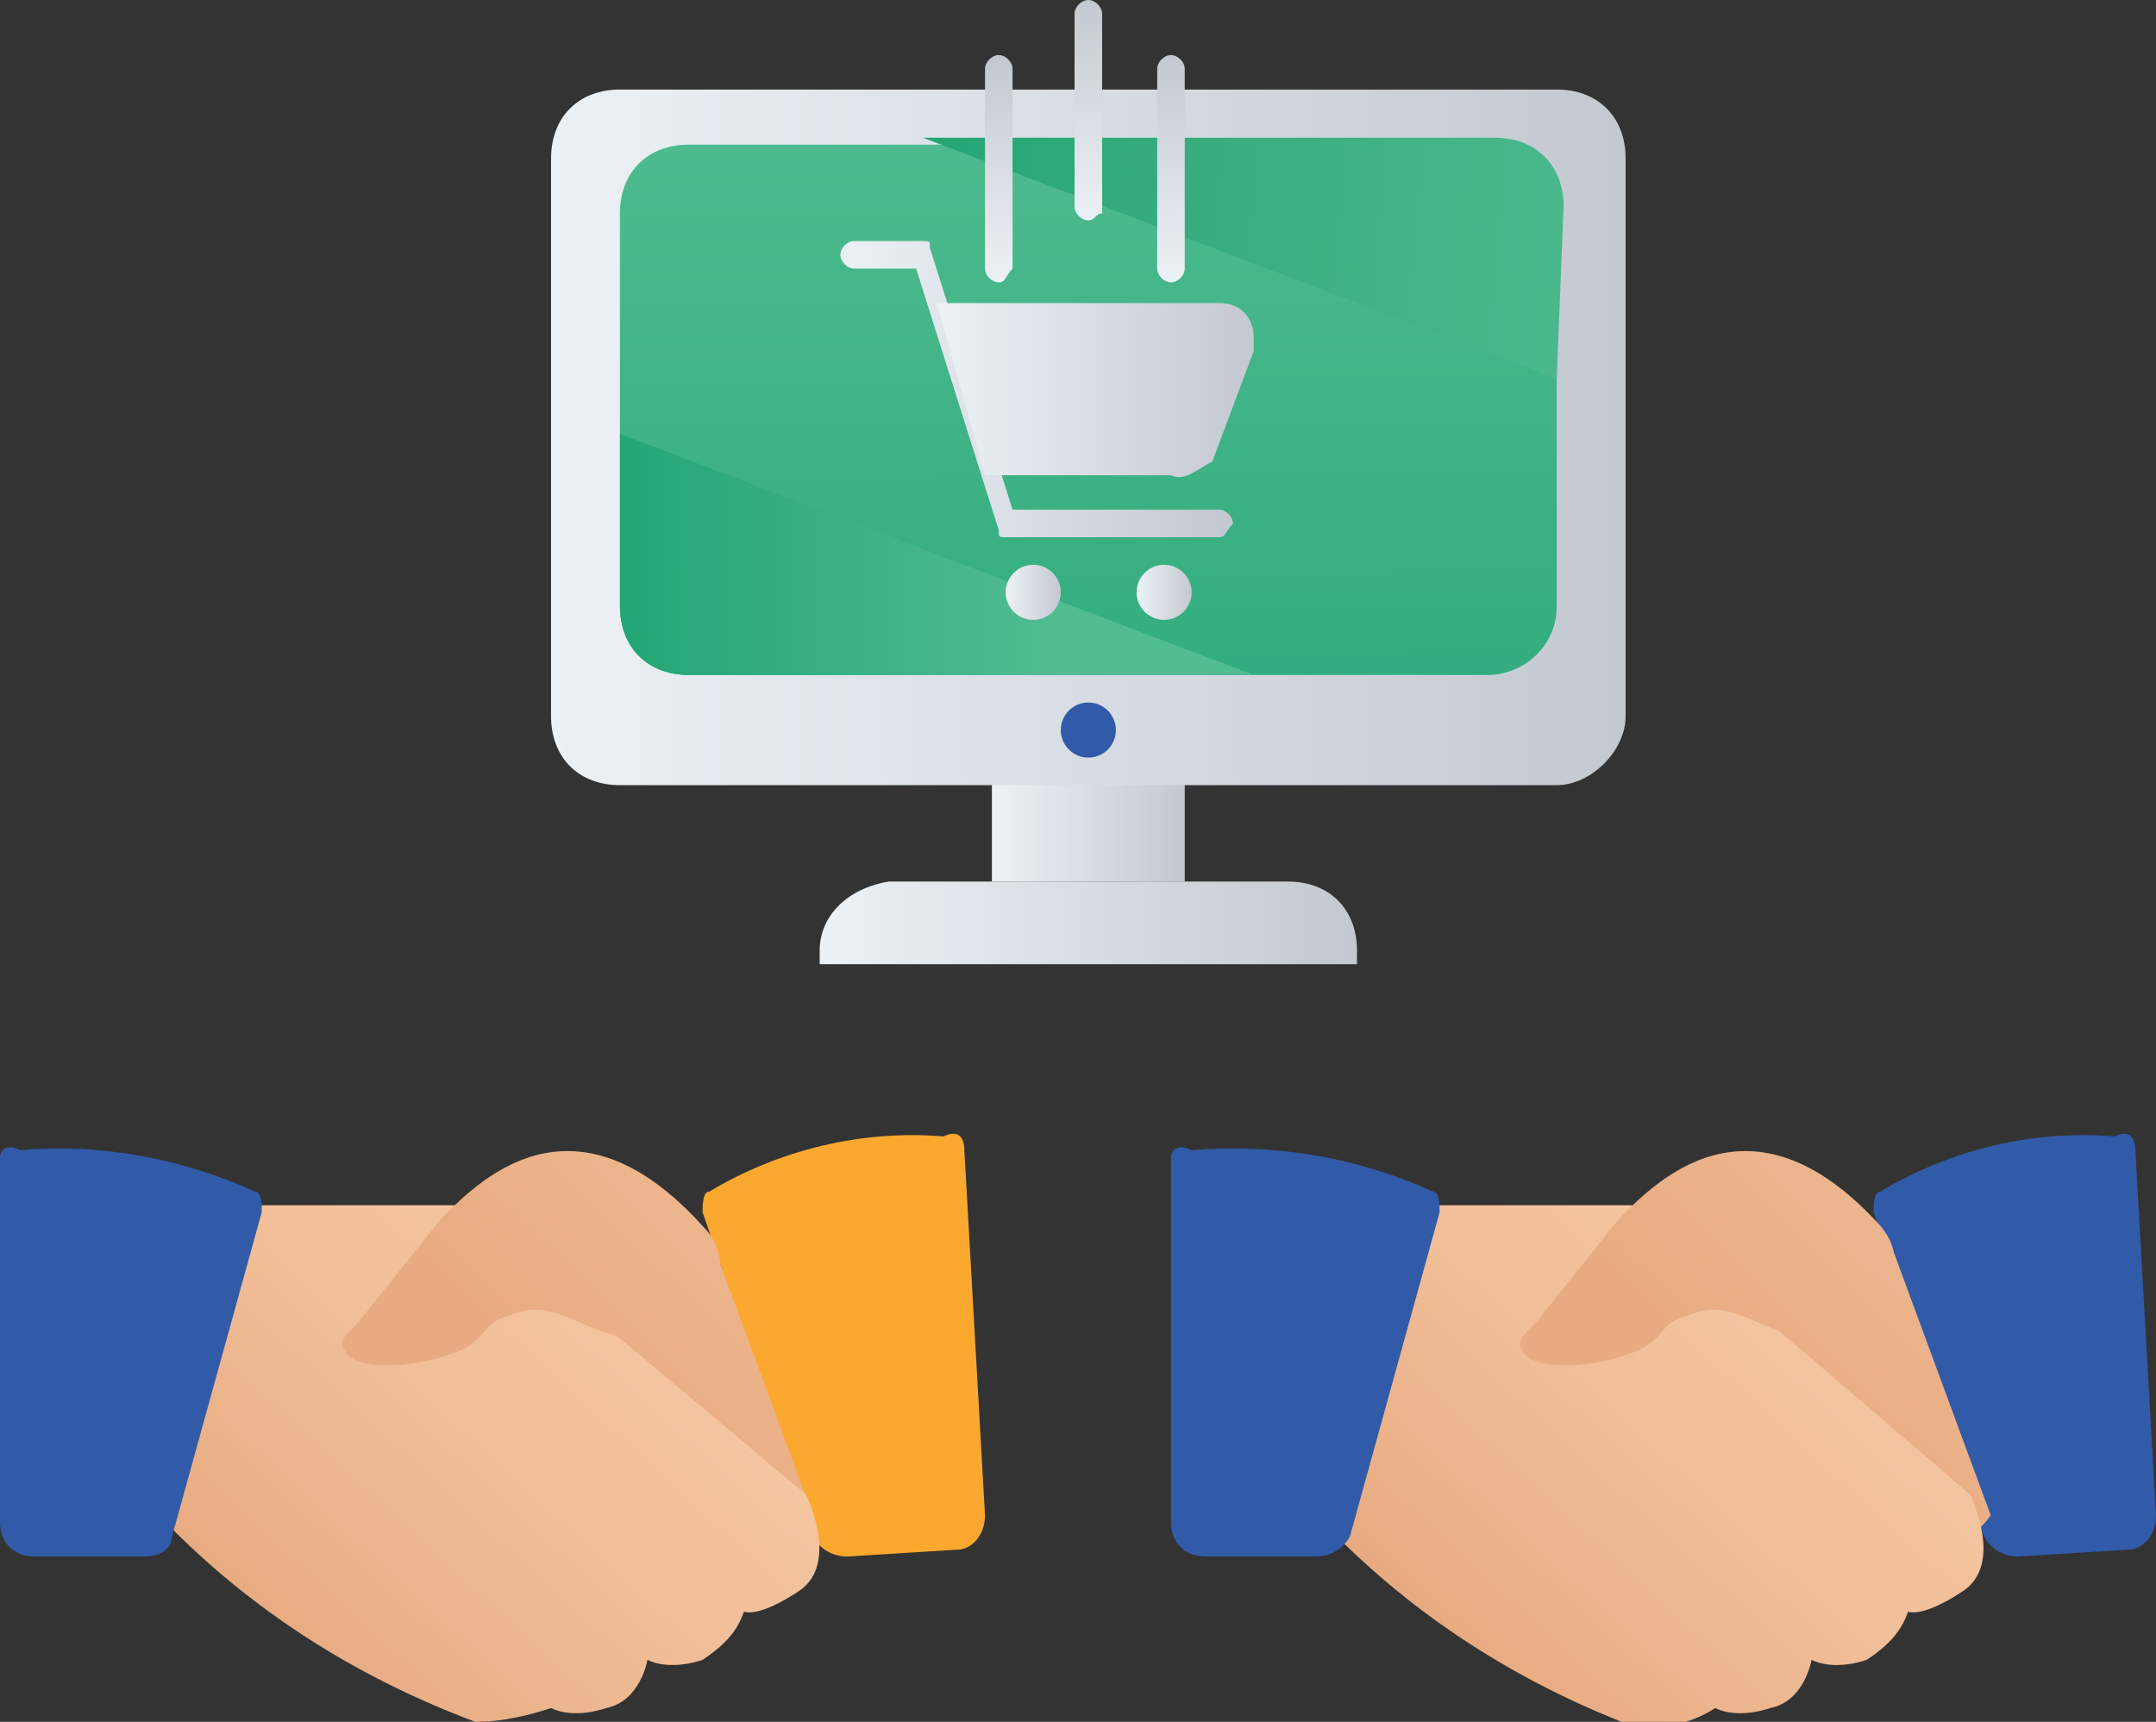 <?xml version="1.0" encoding="utf-8"?>
<!-- Generator: Adobe Illustrator 26.2.1, SVG Export Plug-In . SVG Version: 6.00 Build 0)  -->
<svg version="1.1" id="Layer_1" xmlns="http://www.w3.org/2000/svg" xmlns:xlink="http://www.w3.org/1999/xlink" x="0px" y="0px"
	 viewBox="0 0 31.3 25" style="enable-background:new 0 0 31.3 25;" xml:space="preserve">
<rect x="0" y="0" width="31.3" height="25" fill="#333333" stroke="none"/>
<style type="text/css">
	.st0{fill:url(#SVGID_1_);}
	.st1{fill:url(#SVGID_00000143576653482634772880000018284143201341449387_);}
	.st2{fill:url(#SVGID_00000083788816570611234980000004658340718045226903_);}
	.st3{fill:url(#SVGID_00000057839347670234358630000008770227887921368756_);}
	.st4{fill:#315BA8;}
	.st5{fill:url(#SVGID_00000182517135872385642560000002131017320454659981_);}
	.st6{fill:url(#SVGID_00000018212787360440746270000000186925671964777401_);}
	.st7{fill:url(#SVGID_00000055672956971164156090000001286891100699045561_);}
	.st8{fill:url(#SVGID_00000135674780231838549340000009497213916644888504_);}
	.st9{fill:url(#SVGID_00000129891359419556879130000005766021687152980656_);}
	.st10{fill:url(#SVGID_00000051376470841059851790000004733875699256781959_);}
	.st11{fill:url(#SVGID_00000003796821170315692280000010669971273981324475_);}
	.st12{fill:url(#R_00000112608548306595765970000001699800178458834842_);}
	.st13{fill:url(#R_00000152240953216371700520000005842118323970414488_);}
	.st14{fill:url(#S_00000108987518326847532930000009163153011476762043_);}
	.st15{fill:url(#SVGID_00000001641087779973786900000012113812834442270097_);}
	.st16{fill:url(#T_00000129179859570571552810000010596230584094381730_);}
	.st17{fill:#FAA82F;}
	.st18{fill:url(#S_00000096773472420246098200000016091508006626940850_);}
	.st19{fill:url(#SVGID_00000169521689344265127830000000194802429996797356_);}
	.st20{fill:url(#T_00000130621957999638645600000007272218589162065551_);}
</style>
<linearGradient id="SVGID_1_" gradientUnits="userSpaceOnUse" x1="14.41" y1="15.255" x2="17.16" y2="15.255" gradientTransform="matrix(1 0 0 -1 0 26.98)">
	<stop  offset="0" style="stop-color:#EBF1F5"/>
	<stop  offset="1" style="stop-color:#C4C9D1"/>
</linearGradient>
<path class="st0" d="M14.4,10.6h2.8v2.2h-2.8V10.6z"/>
<linearGradient id="SVGID_00000165947060326860626560000008249254538925934749_" gradientUnits="userSpaceOnUse" x1="8" y1="20.625" x2="23.55" y2="20.625" gradientTransform="matrix(1 0 0 -1 0 26.98)">
	<stop  offset="0" style="stop-color:#EBF1F5"/>
	<stop  offset="1" style="stop-color:#C4C9D1"/>
</linearGradient>
<path style="fill:url(#SVGID_00000165947060326860626560000008249254538925934749_);" d="M22.6,11.4H9c-0.6,0-1-0.4-1-1V2.3
	c0-0.6,0.4-1,1-1h13.6c0.6,0,1,0.4,1,1c0,0,0,0,0,0v8.1C23.6,10.9,23.1,11.4,22.6,11.4z"/>
<linearGradient id="SVGID_00000083059085348153287240000015289404064854460827_" gradientUnits="userSpaceOnUse" x1="15.809" y1="11.59" x2="15.749" y2="26.23" gradientTransform="matrix(1 0 0 -1 0 26.98)">
	<stop  offset="0" style="stop-color:#1FA373"/>
	<stop  offset="1" style="stop-color:#52BD91"/>
</linearGradient>
<path style="fill:url(#SVGID_00000083059085348153287240000015289404064854460827_);" d="M21.6,9.8H10c-0.6,0-1-0.4-1-1V3.1
	c0-0.6,0.4-1,1-1h11.6c0.6,0,1,0.4,1,1v5.7C22.6,9.4,22.1,9.8,21.6,9.8z"/>
<linearGradient id="SVGID_00000026850643676663481000000018140651135467481492_" gradientUnits="userSpaceOnUse" x1="11.87" y1="13.54" x2="19.69" y2="13.54" gradientTransform="matrix(1 0 0 -1 0 26.98)">
	<stop  offset="0" style="stop-color:#EBF1F5"/>
	<stop  offset="1" style="stop-color:#C4C9D1"/>
</linearGradient>
<path style="fill:url(#SVGID_00000026850643676663481000000018140651135467481492_);" d="M12.9,12.8h5.8c0.6,0,1,0.4,1,1V14l0,0
	h-7.8l0,0v-0.2C11.9,13.3,12.3,12.9,12.9,12.8z"/>
<circle class="st4" cx="15.8" cy="10.6" r="0.4"/>
<linearGradient id="SVGID_00000109718272396936418390000011839388448011234441_" gradientUnits="userSpaceOnUse" x1="8.37" y1="18.848" x2="15.46" y2="18.918" gradientTransform="matrix(1 0 0 -1 0 26.98)">
	<stop  offset="0" style="stop-color:#1FA373"/>
	<stop  offset="1" style="stop-color:#52BD91"/>
</linearGradient>
<path style="fill:url(#SVGID_00000109718272396936418390000011839388448011234441_);" d="M9,6.3l9.2,3.5H10c-0.6,0-1-0.4-1-1L9,6.3z
	"/>
<linearGradient id="SVGID_00000159439457691284826030000002071398280329409683_" gradientUnits="userSpaceOnUse" x1="12.411" y1="24.095" x2="25" y2="22.885" gradientTransform="matrix(1 0 0 -1 0 26.98)">
	<stop  offset="0" style="stop-color:#1FA373"/>
	<stop  offset="0.36" style="stop-color:#36AC7E"/>
	<stop  offset="1" style="stop-color:#52BD91"/>
</linearGradient>
<path style="fill:url(#SVGID_00000159439457691284826030000002071398280329409683_);" d="M22.6,5.5l-9.2-3.5h8.3c0.6,0,1,0.4,1,1
	L22.6,5.5z"/>
<linearGradient id="SVGID_00000176724240551744362540000015389047022158305449_" gradientUnits="userSpaceOnUse" x1="12.19" y1="21.275" x2="17.78" y2="21.275" gradientTransform="matrix(1 0 0 -1 0 26.98)">
	<stop  offset="0" style="stop-color:#EBF1F5"/>
	<stop  offset="1" style="stop-color:#C4C9D1"/>
</linearGradient>
<path style="fill:url(#SVGID_00000176724240551744362540000015389047022158305449_);" d="M17.7,7.8h-3.1c-0.1,0-0.1,0-0.1-0.1
	l-1.2-3.8h-0.9c-0.1,0-0.2-0.1-0.2-0.2c0-0.1,0.1-0.2,0.2-0.2h1c0.1,0,0.1,0,0.1,0.1l1.2,3.8h3c0.1,0,0.2,0.1,0.2,0.2
	C17.8,7.7,17.8,7.8,17.7,7.8L17.7,7.8z"/>
<linearGradient id="SVGID_00000183967326010326646710000011399430594708014752_" gradientUnits="userSpaceOnUse" x1="13.61" y1="21.32" x2="18.18" y2="21.32" gradientTransform="matrix(1 0 0 -1 0 26.98)">
	<stop  offset="0" style="stop-color:#EBF1F5"/>
	<stop  offset="1" style="stop-color:#C4C9D1"/>
</linearGradient>
<path style="fill:url(#SVGID_00000183967326010326646710000011399430594708014752_);" d="M13.6,4.4h4.1c0.3,0,0.5,0.2,0.5,0.5
	c0,0.1,0,0.1,0,0.2l-0.6,1.6C17.4,6.8,17.2,7,17,6.9h-2.7L13.6,4.4z"/>
<linearGradient id="SVGID_00000100373365180907220980000011238410907541980548_" gradientUnits="userSpaceOnUse" x1="14.6" y1="18.35" x2="15.39" y2="18.35" gradientTransform="matrix(1 0 0 -1 0 26.98)">
	<stop  offset="0" style="stop-color:#EBF1F5"/>
	<stop  offset="1" style="stop-color:#C4C9D1"/>
</linearGradient>
<circle style="fill:url(#SVGID_00000100373365180907220980000011238410907541980548_);" cx="15" cy="8.6" r="0.4"/>
<linearGradient id="SVGID_00000033365825253460039120000002142286826050121149_" gradientUnits="userSpaceOnUse" x1="16.51" y1="18.35" x2="17.3" y2="18.35" gradientTransform="matrix(1 0 0 -1 0 26.98)">
	<stop  offset="0" style="stop-color:#EBF1F5"/>
	<stop  offset="1" style="stop-color:#C4C9D1"/>
</linearGradient>
<circle style="fill:url(#SVGID_00000033365825253460039120000002142286826050121149_);" cx="16.9" cy="8.6" r="0.4"/>
<linearGradient id="SVGID_00000018213280014116957550000000177351924161185456_" gradientUnits="userSpaceOnUse" x1="15.77" y1="23.76" x2="15.77" y2="26.99" gradientTransform="matrix(1 0 0 -1 0 26.98)">
	<stop  offset="0" style="stop-color:#EBF1F5"/>
	<stop  offset="1" style="stop-color:#C4C9D1"/>
</linearGradient>
<path style="fill:url(#SVGID_00000018213280014116957550000000177351924161185456_);" d="M15.8,3.2c-0.1,0-0.2-0.1-0.2-0.2V0.2
	c0-0.1,0.1-0.2,0.2-0.2c0.1,0,0.2,0.1,0.2,0.2v2.9C15.9,3.1,15.9,3.2,15.8,3.2z"/>
<g>
	
		<linearGradient id="R_00000170253767234735172040000006525638454465383823_" gradientUnits="userSpaceOnUse" x1="14.47" y1="22.91" x2="14.47" y2="26.15" gradientTransform="matrix(1 0 0 -1 0 26.98)">
		<stop  offset="0" style="stop-color:#EBF1F5"/>
		<stop  offset="1" style="stop-color:#C4C9D1"/>
	</linearGradient>
	<path id="R" style="fill:url(#R_00000170253767234735172040000006525638454465383823_);" d="M14.5,4.1c-0.1,0-0.2-0.1-0.2-0.2V1
		c0-0.1,0.1-0.2,0.2-0.2c0.1,0,0.2,0.1,0.2,0.2v2.9C14.6,4,14.6,4.1,14.5,4.1C14.5,4.1,14.5,4.1,14.5,4.1L14.5,4.1z"/>
</g>
<g>
	
		<linearGradient id="R_00000082354531848446920230000002278488752223579043_" gradientUnits="userSpaceOnUse" x1="14.47" y1="22.91" x2="14.47" y2="26.15" gradientTransform="matrix(1 0 0 -1 2.58 26.98)">
		<stop  offset="0" style="stop-color:#EBF1F5"/>
		<stop  offset="1" style="stop-color:#C4C9D1"/>
	</linearGradient>
	
		<path id="R_00000044869206490441534150000009998530813443336366_" style="fill:url(#R_00000082354531848446920230000002278488752223579043_);" d="
		M17,4.1c-0.1,0-0.2-0.1-0.2-0.2V1c0-0.1,0.1-0.2,0.2-0.2c0.1,0,0.2,0.1,0.2,0.2v2.9C17.2,4,17.1,4.1,17,4.1
		C17.1,4.1,17.1,4.1,17,4.1L17,4.1z"/>
</g>
<path class="st4" d="M31,16.7l0.3,5.3c0,0.3-0.2,0.5-0.4,0.5c0,0,0,0,0,0l-1.6,0.1c-0.2,0-0.4-0.1-0.5-0.3l-1.6-4.7
	c0-0.1,0-0.3,0.1-0.3c1-0.6,2.2-0.9,3.4-0.8C30.9,16.4,31,16.5,31,16.7z"/>
<g>
	
		<linearGradient id="S_00000004548474946008520240000000012937237414925186_" gradientUnits="userSpaceOnUse" x1="32.001" y1="13.139" x2="25.441" y2="6.458" gradientTransform="matrix(1 0 0 -1 0 26.98)">
		<stop  offset="0" style="stop-color:#F6C9A6"/>
		<stop  offset="1" style="stop-color:#E8AB81"/>
	</linearGradient>
	<path id="S" style="fill:url(#S_00000004548474946008520240000000012937237414925186_);" d="M27.5,18.2l-2.6-0.5L20,21.1
		c0,0-0.4,0.9,0.1,1.3s0.8,0.3,0.8,0.3c0.1,0.2,0.3,0.5,0.5,0.6c0.2,0.1,0.5,0.1,0.8,0c0,0,0.1,0.5,0.5,0.6c0.2,0.1,0.5,0.1,0.8,0
		c0.3,0.2,0.6,0.3,1,0.2c0.6-0.1,3.8-1.2,4.4-2.1L27.5,18.2z"/>
</g>
<linearGradient id="SVGID_00000090975358570241642930000002559552926229722758_" gradientUnits="userSpaceOnUse" x1="28.581" y1="10.94" x2="19.821" y2="1.44" gradientTransform="matrix(1 0 0 -1 0 26.98)">
	<stop  offset="0" style="stop-color:#F6C9A6"/>
	<stop  offset="0.28" style="stop-color:#F5C6A2"/>
	<stop  offset="0.54" style="stop-color:#F0BD97"/>
	<stop  offset="0.8" style="stop-color:#E9AD84"/>
	<stop  offset="0.83" style="stop-color:#E8AB81"/>
</linearGradient>
<path style="fill:url(#SVGID_00000090975358570241642930000002559552926229722758_);" d="M20.7,17.5h3l4.9,4.2c0,0,0.5,1-0.1,1.4
	s-0.8,0.3-0.8,0.3c-0.1,0.3-0.3,0.5-0.6,0.7c-0.3,0.1-0.6,0.1-0.8,0c0,0-0.1,0.6-0.6,0.7c-0.3,0.1-0.6,0.1-0.8,0
	c-0.3,0.2-0.7,0.3-1.1,0.3c-1.6-0.6-3.1-1.5-4.4-2.8L20.7,17.5z"/>
<g>
	
		<linearGradient id="T_00000160169863494998272840000012715646970839932851_" gradientUnits="userSpaceOnUse" x1="30.892" y1="14.218" x2="24.341" y2="7.538" gradientTransform="matrix(1 0 0 -1 0 26.98)">
		<stop  offset="0" style="stop-color:#F6C9A6"/>
		<stop  offset="1" style="stop-color:#E8AB81"/>
	</linearGradient>
	<path id="T" style="fill:url(#T_00000160169863494998272840000012715646970839932851_);" d="M27.3,17.8c-1.9-2.1-3.3-0.6-3.8-0.1
		l-1.2,1.5c-0.2,0.2-0.3,0.3-0.2,0.4c0.1,0.3,1,0.3,1.7,0c0.4-0.2,0.3-0.4,0.7-0.5c0.7-0.3,1,0.3,2.1,0.4
		C27.1,19.5,27.9,18.5,27.3,17.8L27.3,17.8z"/>
</g>
<path class="st4" d="M17,16.8v5.3c0,0.3,0.2,0.5,0.5,0.5h1.6c0.2,0,0.4-0.1,0.5-0.3l1.3-4.7c0-0.1,0-0.3-0.1-0.3
	c-1.1-0.5-2.3-0.7-3.5-0.6C17.1,16.6,17,16.7,17,16.8L17,16.8z"/>
<path class="st17" d="M14,16.7l0.3,5.3c0,0.3-0.2,0.5-0.4,0.5c0,0,0,0,0,0l-1.6,0.1c-0.2,0-0.4-0.1-0.5-0.3l-1.6-4.7
	c0-0.1,0-0.3,0.1-0.3c1-0.6,2.2-0.9,3.4-0.8C13.9,16.4,14,16.5,14,16.7L14,16.7z"/>
<g>
	
		<linearGradient id="S_00000182514664021403684470000017071825242844128185_" gradientUnits="userSpaceOnUse" x1="32.006" y1="13.143" x2="25.446" y2="6.463" gradientTransform="matrix(1 0 0 -1 -17.03 26.98)">
		<stop  offset="0" style="stop-color:#F6C9A6"/>
		<stop  offset="1" style="stop-color:#E8AB81"/>
	</linearGradient>
	
		<path id="S_00000177459612861925476230000009035207328131733129_" style="fill:url(#S_00000182514664021403684470000017071825242844128185_);" d="
		M10.4,18.2l-2.6-0.5l-4.9,3.4c0,0-0.4,0.9,0.1,1.3s0.8,0.3,0.8,0.3c0.1,0.2,0.3,0.5,0.5,0.6c0.2,0.1,0.5,0.1,0.8,0
		c0,0,0.1,0.5,0.5,0.6c0.2,0.1,0.5,0.1,0.8,0c0.3,0.2,0.6,0.3,1,0.2c0.6-0.1,3.8-1.2,4.4-2.1L10.4,18.2z"/>
</g>
<linearGradient id="SVGID_00000034771975821652808490000007742975927638767506_" gradientUnits="userSpaceOnUse" x1="11.553" y1="10.947" x2="2.793" y2="1.447" gradientTransform="matrix(1 0 0 -1 0 26.98)">
	<stop  offset="0" style="stop-color:#F6C9A6"/>
	<stop  offset="0.28" style="stop-color:#F5C6A2"/>
	<stop  offset="0.54" style="stop-color:#F0BD97"/>
	<stop  offset="0.8" style="stop-color:#E9AD84"/>
	<stop  offset="0.83" style="stop-color:#E8AB81"/>
</linearGradient>
<path style="fill:url(#SVGID_00000034771975821652808490000007742975927638767506_);" d="M3.7,17.5h3l5,4.2c0,0,0.5,1-0.1,1.4
	s-0.8,0.3-0.8,0.3c-0.1,0.3-0.3,0.5-0.6,0.7c-0.3,0.1-0.6,0.1-0.8,0c0,0-0.1,0.6-0.6,0.7c-0.3,0.1-0.6,0.1-0.8,0
	C7.7,24.9,7.3,25,6.9,25c-1.6-0.6-3.1-1.5-4.4-2.8L3.7,17.5z"/>
<g>
	
		<linearGradient id="T_00000005970555572279810940000004618496051431020160_" gradientUnits="userSpaceOnUse" x1="30.892" y1="14.218" x2="24.341" y2="7.538" gradientTransform="matrix(1 0 0 -1 -17.02 26.98)">
		<stop  offset="0" style="stop-color:#F6C9A6"/>
		<stop  offset="1" style="stop-color:#E8AB81"/>
	</linearGradient>
	
		<path id="T_00000069366090748686719470000004454507555581680029_" style="fill:url(#T_00000005970555572279810940000004618496051431020160_);" d="
		M10.2,17.8c-1.9-2.1-3.3-0.6-3.8-0.1l-1.2,1.5c-0.2,0.2-0.3,0.3-0.2,0.4c0.1,0.3,1,0.3,1.7,0c0.4-0.2,0.3-0.4,0.7-0.5
		c0.7-0.3,1,0.3,2.1,0.4C10,19.5,10.9,18.5,10.2,17.8L10.2,17.8z"/>
</g>
<path class="st4" d="M0,16.8v5.3c0,0.3,0.2,0.5,0.5,0.5h1.6c0.2,0,0.4-0.1,0.4-0.3l1.3-4.7c0-0.1,0-0.3-0.1-0.3
	c-1.1-0.5-2.3-0.7-3.4-0.6C0.1,16.6,0,16.7,0,16.8z"/>
</svg>
